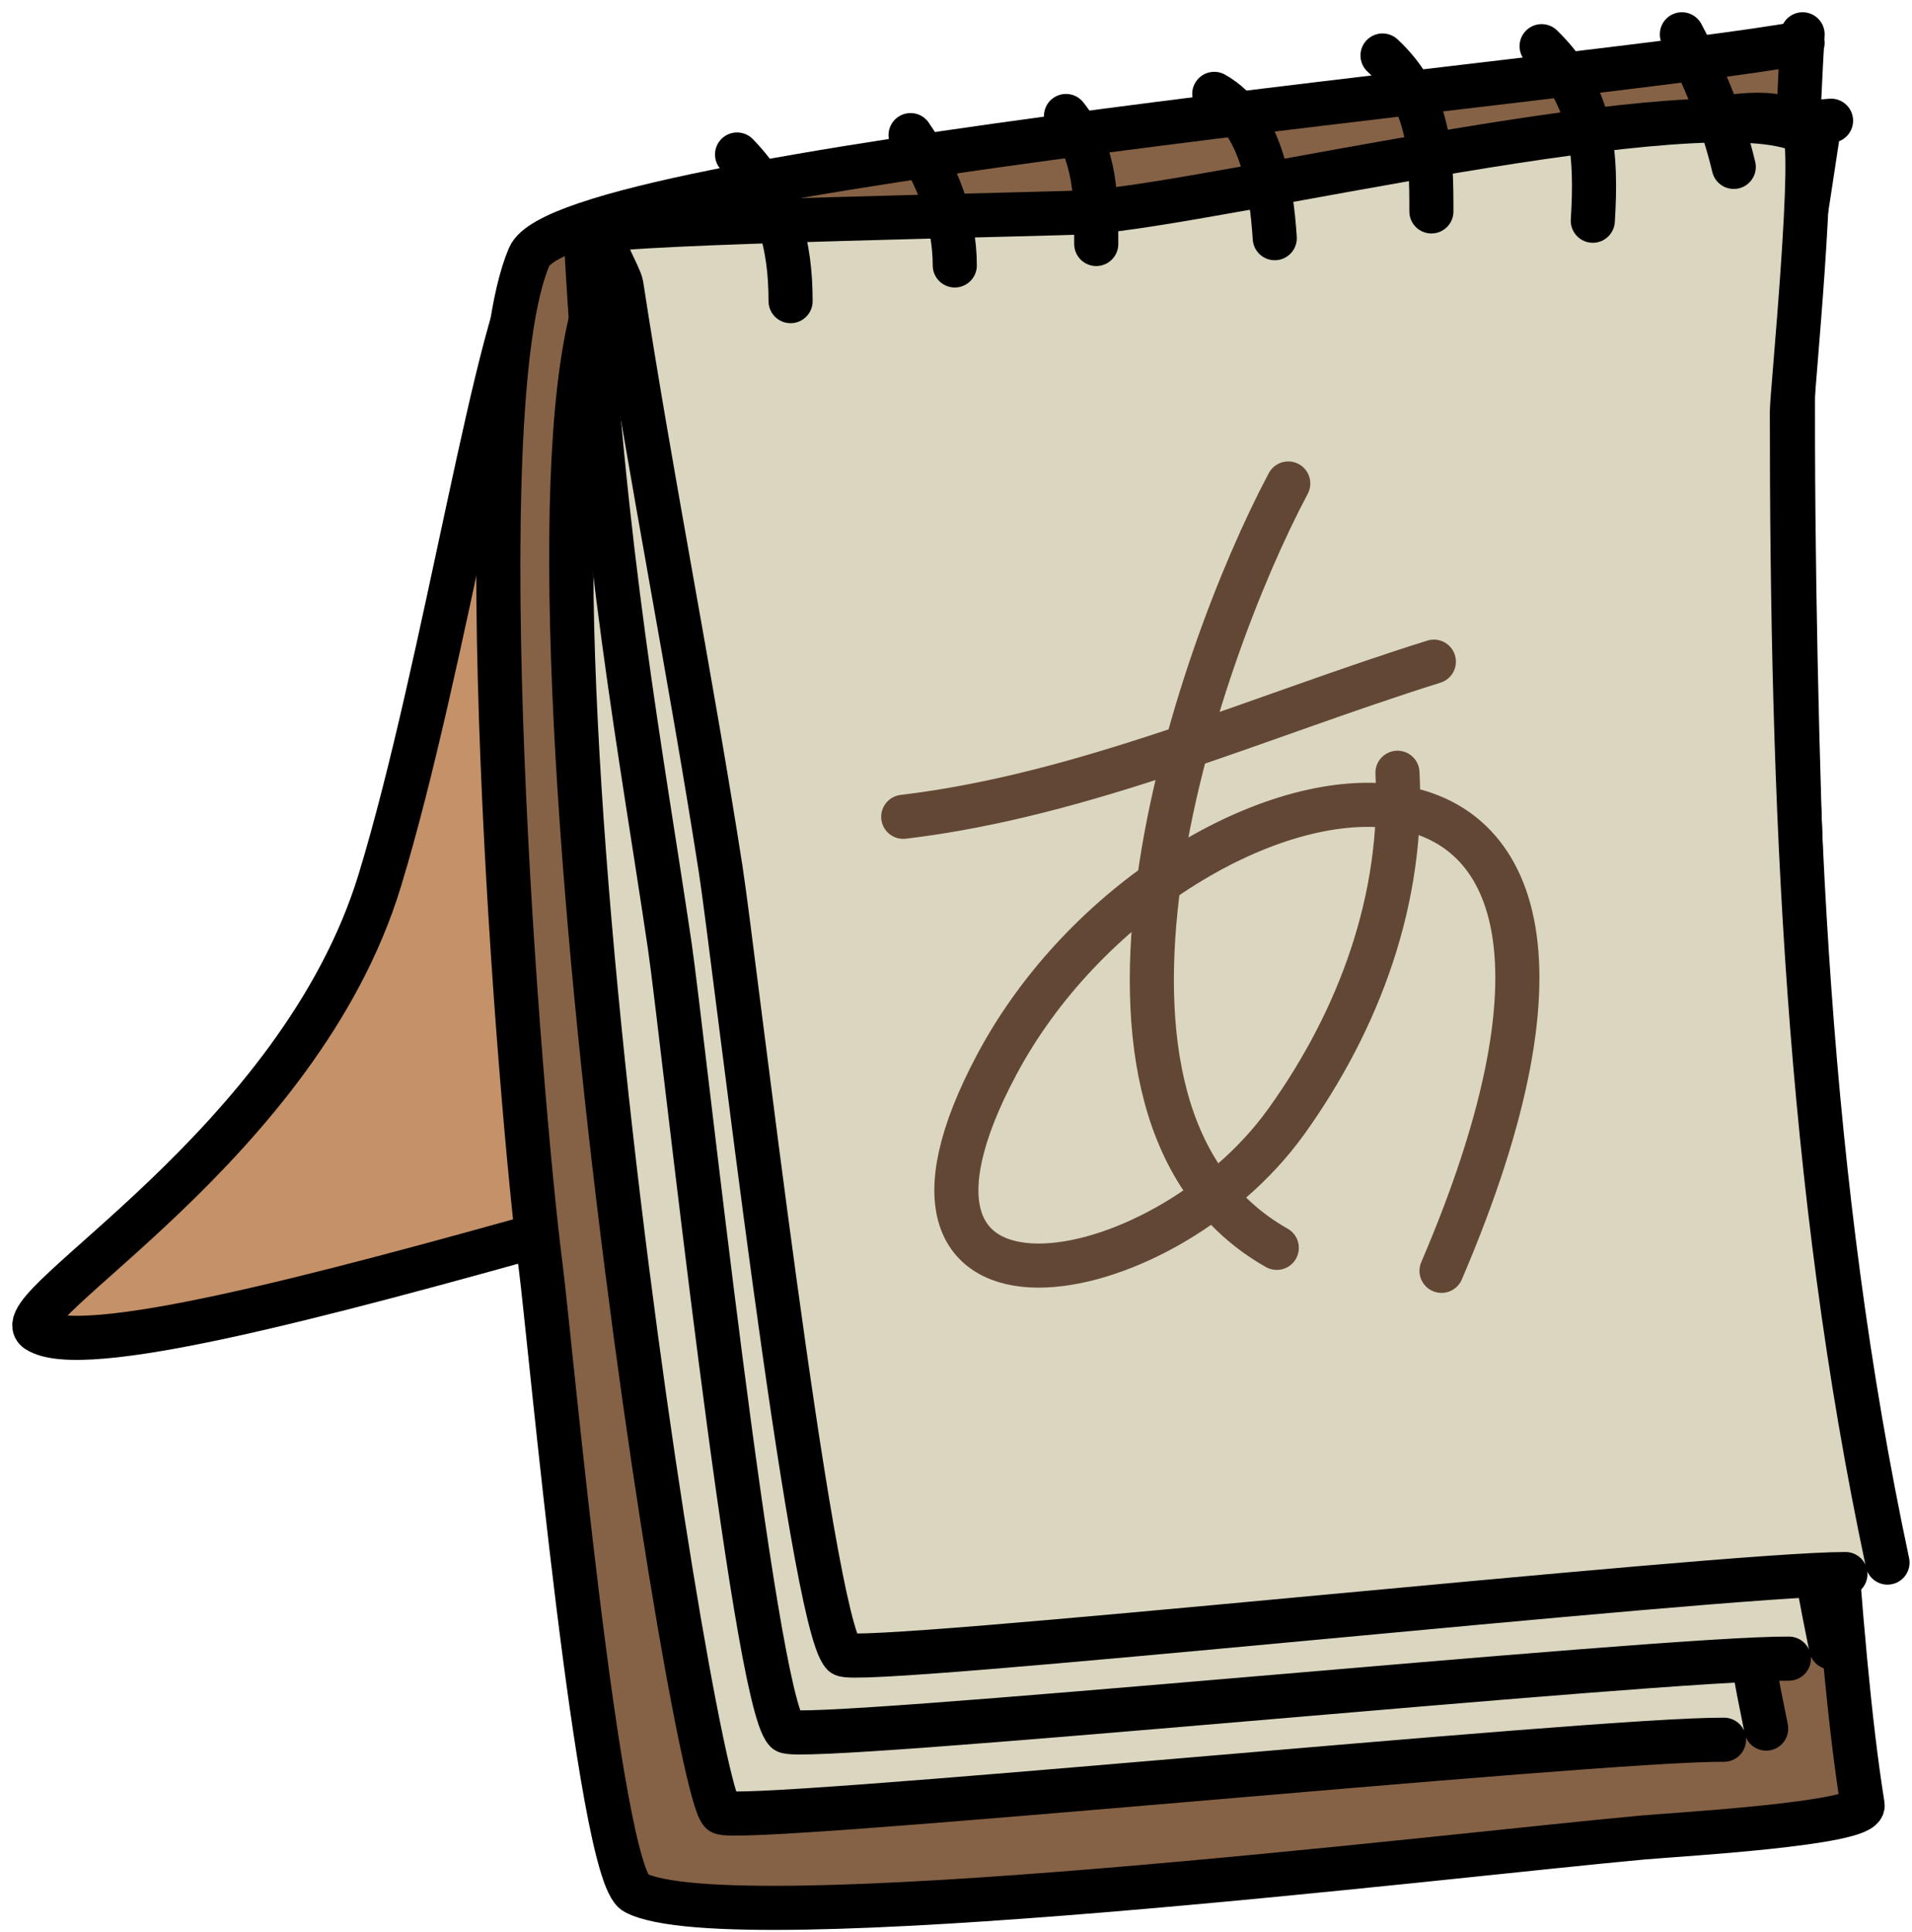 <?xml version="1.0" encoding="UTF-8"?>
<!DOCTYPE svg PUBLIC "-//W3C//DTD SVG 1.1//EN" "http://www.w3.org/Graphics/SVG/1.1/DTD/svg11.dtd">
<svg version="1.1" xmlns="http://www.w3.org/2000/svg" xmlns:xlink="http://www.w3.org/1999/xlink" x="0" y="0" width="195.111" height="197.178" viewBox="0, 0, 195.111, 197.178">
  <g id="Layer_1" transform="translate(-918.883, -1009.138)">
    <g>
      <g>
        <path d="M1105.732,1021.454 C1084.397,1023.33 980.511,1029.376 973.615,1036.224 C969.852,1039.96 964.28,1077.225 957.63,1098.998 C949.374,1126.03 919.102,1142.567 922.675,1144.897 C931.823,1150.863 1018.357,1119.51 1038.256,1119.55 C1097.657,1075.456 1099.247,1056.503 1104.346,1023.089" fill="#C49168"/>
        <path d="M1105.732,1021.454 C1084.397,1023.33 980.511,1029.376 973.615,1036.224 C969.852,1039.96 964.28,1077.225 957.63,1098.998 C949.374,1126.03 919.102,1142.567 922.675,1144.897 C931.823,1150.863 1018.357,1119.51 1038.256,1119.55 C1097.657,1075.456 1099.247,1056.503 1104.346,1023.089" fill-opacity="0" stroke="#000000" stroke-width="4.5" stroke-linecap="round" stroke-linejoin="round"/>
      </g>
      <g>
        <path d="M1102.829,1013.514 C1081.76,1017.356 976.716,1026.396 972.888,1035.328 C966.189,1050.959 971.91,1121.732 974.051,1138.324 C975.021,1145.841 979.939,1200.274 983.712,1202.263 C993.373,1207.357 1066.653,1198.444 1086.471,1196.642 C1089.846,1196.335 1109.266,1195.246 1108.955,1193.328 C1106.309,1176.992 1104.81,1145.142 1103.861,1125.677 C1102.211,1091.86 1100.845,1046.381 1102.829,1012.638" fill="#856246"/>
        <path d="M1102.829,1013.514 C1081.76,1017.356 976.716,1026.396 972.888,1035.328 C966.189,1050.959 971.91,1121.732 974.051,1138.324 C975.021,1145.841 979.939,1200.274 983.712,1202.263 C993.373,1207.357 1066.653,1198.444 1086.471,1196.642 C1089.846,1196.335 1109.266,1195.246 1108.955,1193.328 C1106.309,1176.992 1104.81,1145.142 1103.861,1125.677 C1102.211,1091.86 1100.845,1046.381 1102.829,1012.638" fill-opacity="0" stroke="#000000" stroke-width="4.5" stroke-linecap="round" stroke-linejoin="round"/>
      </g>
      <g>
        <path d="M1099.112,1185.523 C1091.171,1146.754 1089.961,1107.662 1090.271,1067.955 C1090.284,1066.362 1102.807,1022.131 1101.406,1021.417 C1091.546,1016.39 1031.714,1046.295 1018.607,1047.097 C1015.658,1047.277 983.8,1033.334 982.944,1034.035 C966.866,1047.204 989.153,1190.683 992.477,1194.059 C993.773,1195.376 1081.866,1186.559 1094.809,1186.66" fill="#DBD6C0"/>
        <path d="M1099.112,1185.523 C1091.171,1146.754 1089.961,1107.662 1090.271,1067.955 C1090.284,1066.362 1102.807,1022.131 1101.406,1021.417 C1091.546,1016.39 1031.714,1046.295 1018.607,1047.097 C1015.658,1047.277 983.8,1033.334 982.944,1034.035 C966.866,1047.204 989.153,1190.683 992.477,1194.059 C993.773,1195.376 1081.866,1186.559 1094.809,1186.66" fill-opacity="0" stroke="#000000" stroke-width="4.5" stroke-linecap="round" stroke-linejoin="round"/>
      </g>
      <g>
        <path d="M1105.732,1177.246 C1097.791,1138.478 1096.581,1099.385 1096.891,1059.678 C1096.904,1058.085 1102.201,1025.963 1100.799,1025.249 C1090.94,1020.222 1038.334,1038.019 1025.228,1038.82 C1022.278,1039 979.318,1033.12 978.697,1034.035 C980.461,1065.835 984.284,1085.697 987.231,1105.665 C988.52,1114.404 995.773,1182.406 999.097,1185.782 C1000.393,1187.099 1088.486,1178.282 1101.43,1178.384" fill="#DBD6C0"/>
        <path d="M1105.732,1177.246 C1097.791,1138.478 1096.581,1099.385 1096.891,1059.678 C1096.904,1058.085 1102.201,1025.963 1100.799,1025.249 C1090.94,1020.222 1038.334,1038.019 1025.228,1038.82 C1022.278,1039 979.318,1033.12 978.697,1034.035 C980.461,1065.835 984.284,1085.697 987.231,1105.665 C988.52,1114.404 995.773,1182.406 999.097,1185.782 C1000.393,1187.099 1088.486,1178.282 1101.43,1178.384" fill-opacity="0" stroke="#000000" stroke-width="4.5" stroke-linecap="round" stroke-linejoin="round"/>
      </g>
      <g>
        <path d="M1111.494,1168.582 C1103.251,1129.877 1101.736,1090.795 1101.736,1051.087 C1101.736,1049.494 1104.314,1023.295 1102.907,1022.591 C1093.008,1017.642 1043.011,1029.885 1029.911,1030.788 C1026.963,1030.992 980.95,1031.82 980.337,1032.74 C979.836,1033.492 982.15,1037.305 982.289,1038.205 C985.357,1058.152 989.335,1077.984 992.438,1097.928 C993.795,1106.656 1001.579,1174.601 1004.929,1177.95 C1006.235,1179.257 1094.257,1169.753 1107.201,1169.753" fill="#DBD6C0"/>
        <path d="M1111.494,1168.582 C1103.251,1129.877 1101.736,1090.795 1101.736,1051.087 C1101.736,1049.494 1104.314,1023.295 1102.907,1022.591 C1093.008,1017.642 1043.011,1029.885 1029.911,1030.788 C1026.963,1030.992 980.95,1031.82 980.337,1032.74 C979.836,1033.492 982.15,1037.305 982.289,1038.205 C985.357,1058.152 989.335,1077.984 992.438,1097.928 C993.795,1106.656 1001.579,1174.601 1004.929,1177.95 C1006.235,1179.257 1094.257,1169.753 1107.201,1169.753" fill-opacity="0" stroke="#000000" stroke-width="4.5" stroke-linecap="round" stroke-linejoin="round"/>
      </g>
      <path d="M1076.198,1013.85 C1081.45,1018.928 1081.844,1024.913 1081.422,1031.661" fill-opacity="0" stroke="#000000" stroke-width="4.5" stroke-linecap="round" stroke-linejoin="round"/>
      <path d="M1059.964,1014.8 C1064.799,1019.314 1064.951,1024.619 1064.951,1030.711" fill-opacity="0" stroke="#000000" stroke-width="4.5" stroke-linecap="round" stroke-linejoin="round"/>
      <path d="M1042.793,1018.718 C1047.583,1021.415 1048.616,1028.175 1048.967,1033.442" fill-opacity="0" stroke="#000000" stroke-width="4.5" stroke-linecap="round" stroke-linejoin="round"/>
      <path d="M1027.663,1020.974 C1030.767,1024.86 1030.75,1029.345 1030.75,1034.035" fill-opacity="0" stroke="#000000" stroke-width="4.5" stroke-linecap="round" stroke-linejoin="round"/>
      <path d="M1011.802,1022.925 C1014.479,1026.835 1016.314,1031.47 1016.314,1036.224" fill-opacity="0" stroke="#000000" stroke-width="4.5" stroke-linecap="round" stroke-linejoin="round"/>
      <path d="M994.096,1024.904 C998.274,1029.208 999.558,1034.056 999.558,1039.866" fill-opacity="0" stroke="#000000" stroke-width="4.5" stroke-linecap="round" stroke-linejoin="round"/>
      <path d="M1090.511,1012.638 C1092.834,1016.977 1094.667,1021.383 1095.806,1026.168" fill-opacity="0" stroke="#000000" stroke-width="4.5" stroke-linecap="round" stroke-linejoin="round"/>
    </g>
    <path d="M1011.053,1092.486 C1029.726,1090.256 1047.258,1082.278 1065.202,1076.652" fill-opacity="0" stroke="#624834" stroke-width="4.5" stroke-linecap="round" stroke-linejoin="round"/>
    <path d="M1050.345,1058.472 C1040.826,1076.359 1025.063,1122.842 1049.172,1136.469" fill-opacity="0" stroke="#624834" stroke-width="4.5" stroke-linecap="round" stroke-linejoin="round"/>
    <path d="M1061.488,1087.99 C1062.163,1100.806 1057.599,1113.183 1050.15,1123.567 C1037.266,1141.527 1005.083,1146.793 1020.632,1117.703 C1038.294,1084.658 1093.996,1073.453 1065.984,1138.815" fill-opacity="0" stroke="#624834" stroke-width="4.5" stroke-linecap="round" stroke-linejoin="round"/>
  </g>
</svg>
